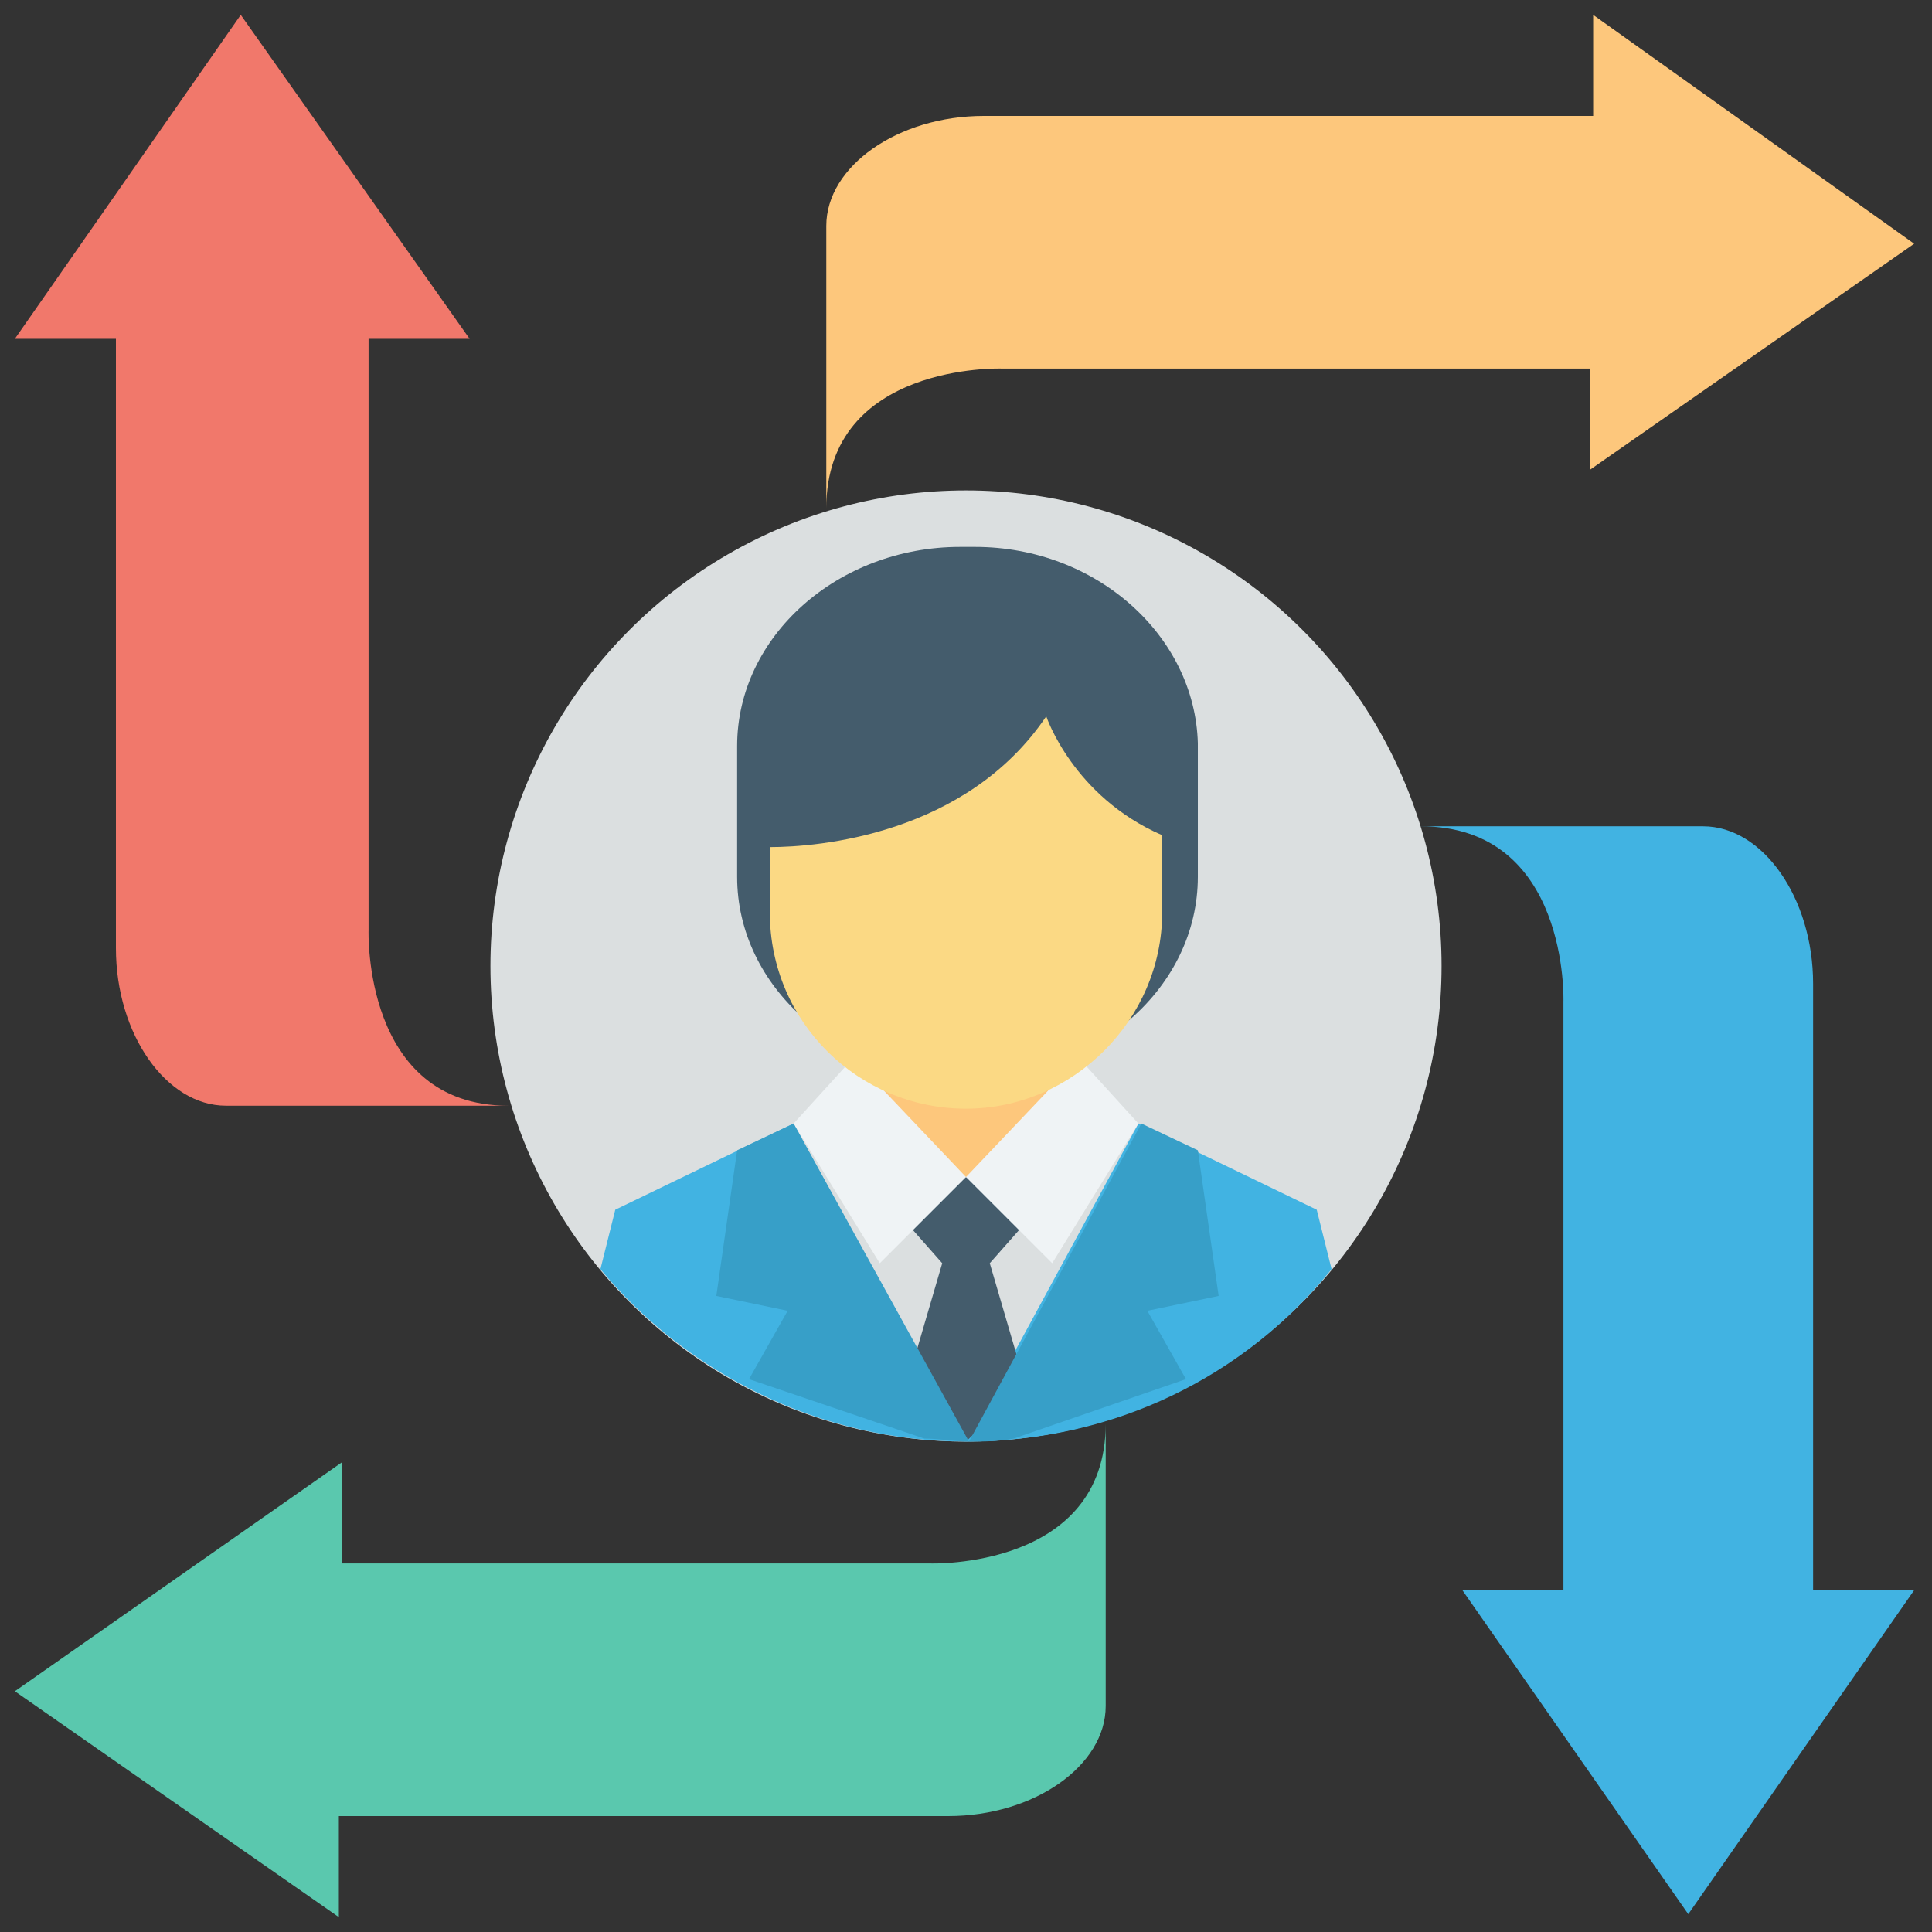 <svg id="Layer_1" enable-background="new 0 0 65 65" viewBox="0 0 65 65" xmlns="http://www.w3.org/2000/svg"><rect x="0" y="0" width="65" height="65" fill="#333333" stroke="none"/><g><g><path d="m12.4 31.3v-19.9h3.4l-7.7-10.9-7.6 10.9h3.4v20.5c0 2.9 1.7 5.3 3.7 5.3h9.5c-4.9 0-4.7-5.9-4.7-5.9z" fill="#f1786b"/><path d="m33.7 12.4h19.8v3.4l10.9-7.6-10.8-7.7v3.4h-20.5c-2.9 0-5.3 1.7-5.3 3.7v9.5c0-4.9 5.9-4.7 5.9-4.7z" fill="#fdc77c"/><path d="m31.3 52.6h-19.8v-3.4l-11 7.7 10.9 7.6v-3.4h20.5c2.9 0 5.3-1.7 5.3-3.7v-9.5c0 4.9-5.9 4.7-5.9 4.7z" fill="#5ac8ae"/><path d="m52.6 33.7v19.8h-3.4l7.6 10.9 7.6-10.9h-3.4v-20.4c0-2.9-1.7-5.3-3.7-5.3h-9.5c5 0 4.8 5.9 4.8 5.9z" fill="#41b3e2"/></g><circle cx="32.5" cy="32.5" fill="#dbdfe0" r="16"/><path d="m28.7 32.7h7.6v7.3h-7.6z" fill="#fdc77c"/><path d="m26.7 37.8 5.8 10.7 5.8-10.7-5.8 1.8z" fill="#dbdfe0"/><path d="m26.7 37.8-6 2.9-.5 2c2.9 3.5 7.4 5.8 12.3 5.8z" fill="#41b3e2"/><path d="m44.8 42.7-.5-2-6-2.9-5.8 10.7c5 0 9.4-2.2 12.3-5.8z" fill="#41b3e2"/><path d="m32.5 48.5 2-1.9-1.2-4.1 1.5-1.7-2.3-1.2-2.3 1.2 1.5 1.7-1.2 4.1z" fill="#445c6c"/><path d="m28.7 35.6 3.8 4-2.9 2.9-2.9-4.7z" fill="#eff3f5"/><path d="m36.3 35.6-3.8 4 2.9 2.9 2.9-4.7z" fill="#eff3f5"/><path d="m26.7 37.8-1.9.9-.7 4.9 2.4.5-1.3 2.3 5.9 2c.5 0 1 .1 1.5.1z" fill="#379fc8"/><path d="m39.9 46.4-1.3-2.3 2.4-.5-.7-4.9-1.9-.9-5.8 10.7c.5 0 1 0 1.5-.1z" fill="#379fc8"/><path d="m32.8 18.4h-.5c-4.1 0-7.5 3-7.5 6.7v4.4c0 3.7 3.4 6.7 7.5 6.7h.5c4.1 0 7.5-3 7.5-6.7v-4.5c-.1-3.6-3.4-6.6-7.5-6.6z" fill="#445c6c"/><path d="m35.2 24.1c-2.7 4-7.7 4.4-9.3 4.4v2.2c0 3.7 3 6.6 6.6 6.6s6.6-3 6.6-6.6v-2.6c-3-1.3-3.9-4-3.9-4z" fill="#fbd984"/></g></svg>